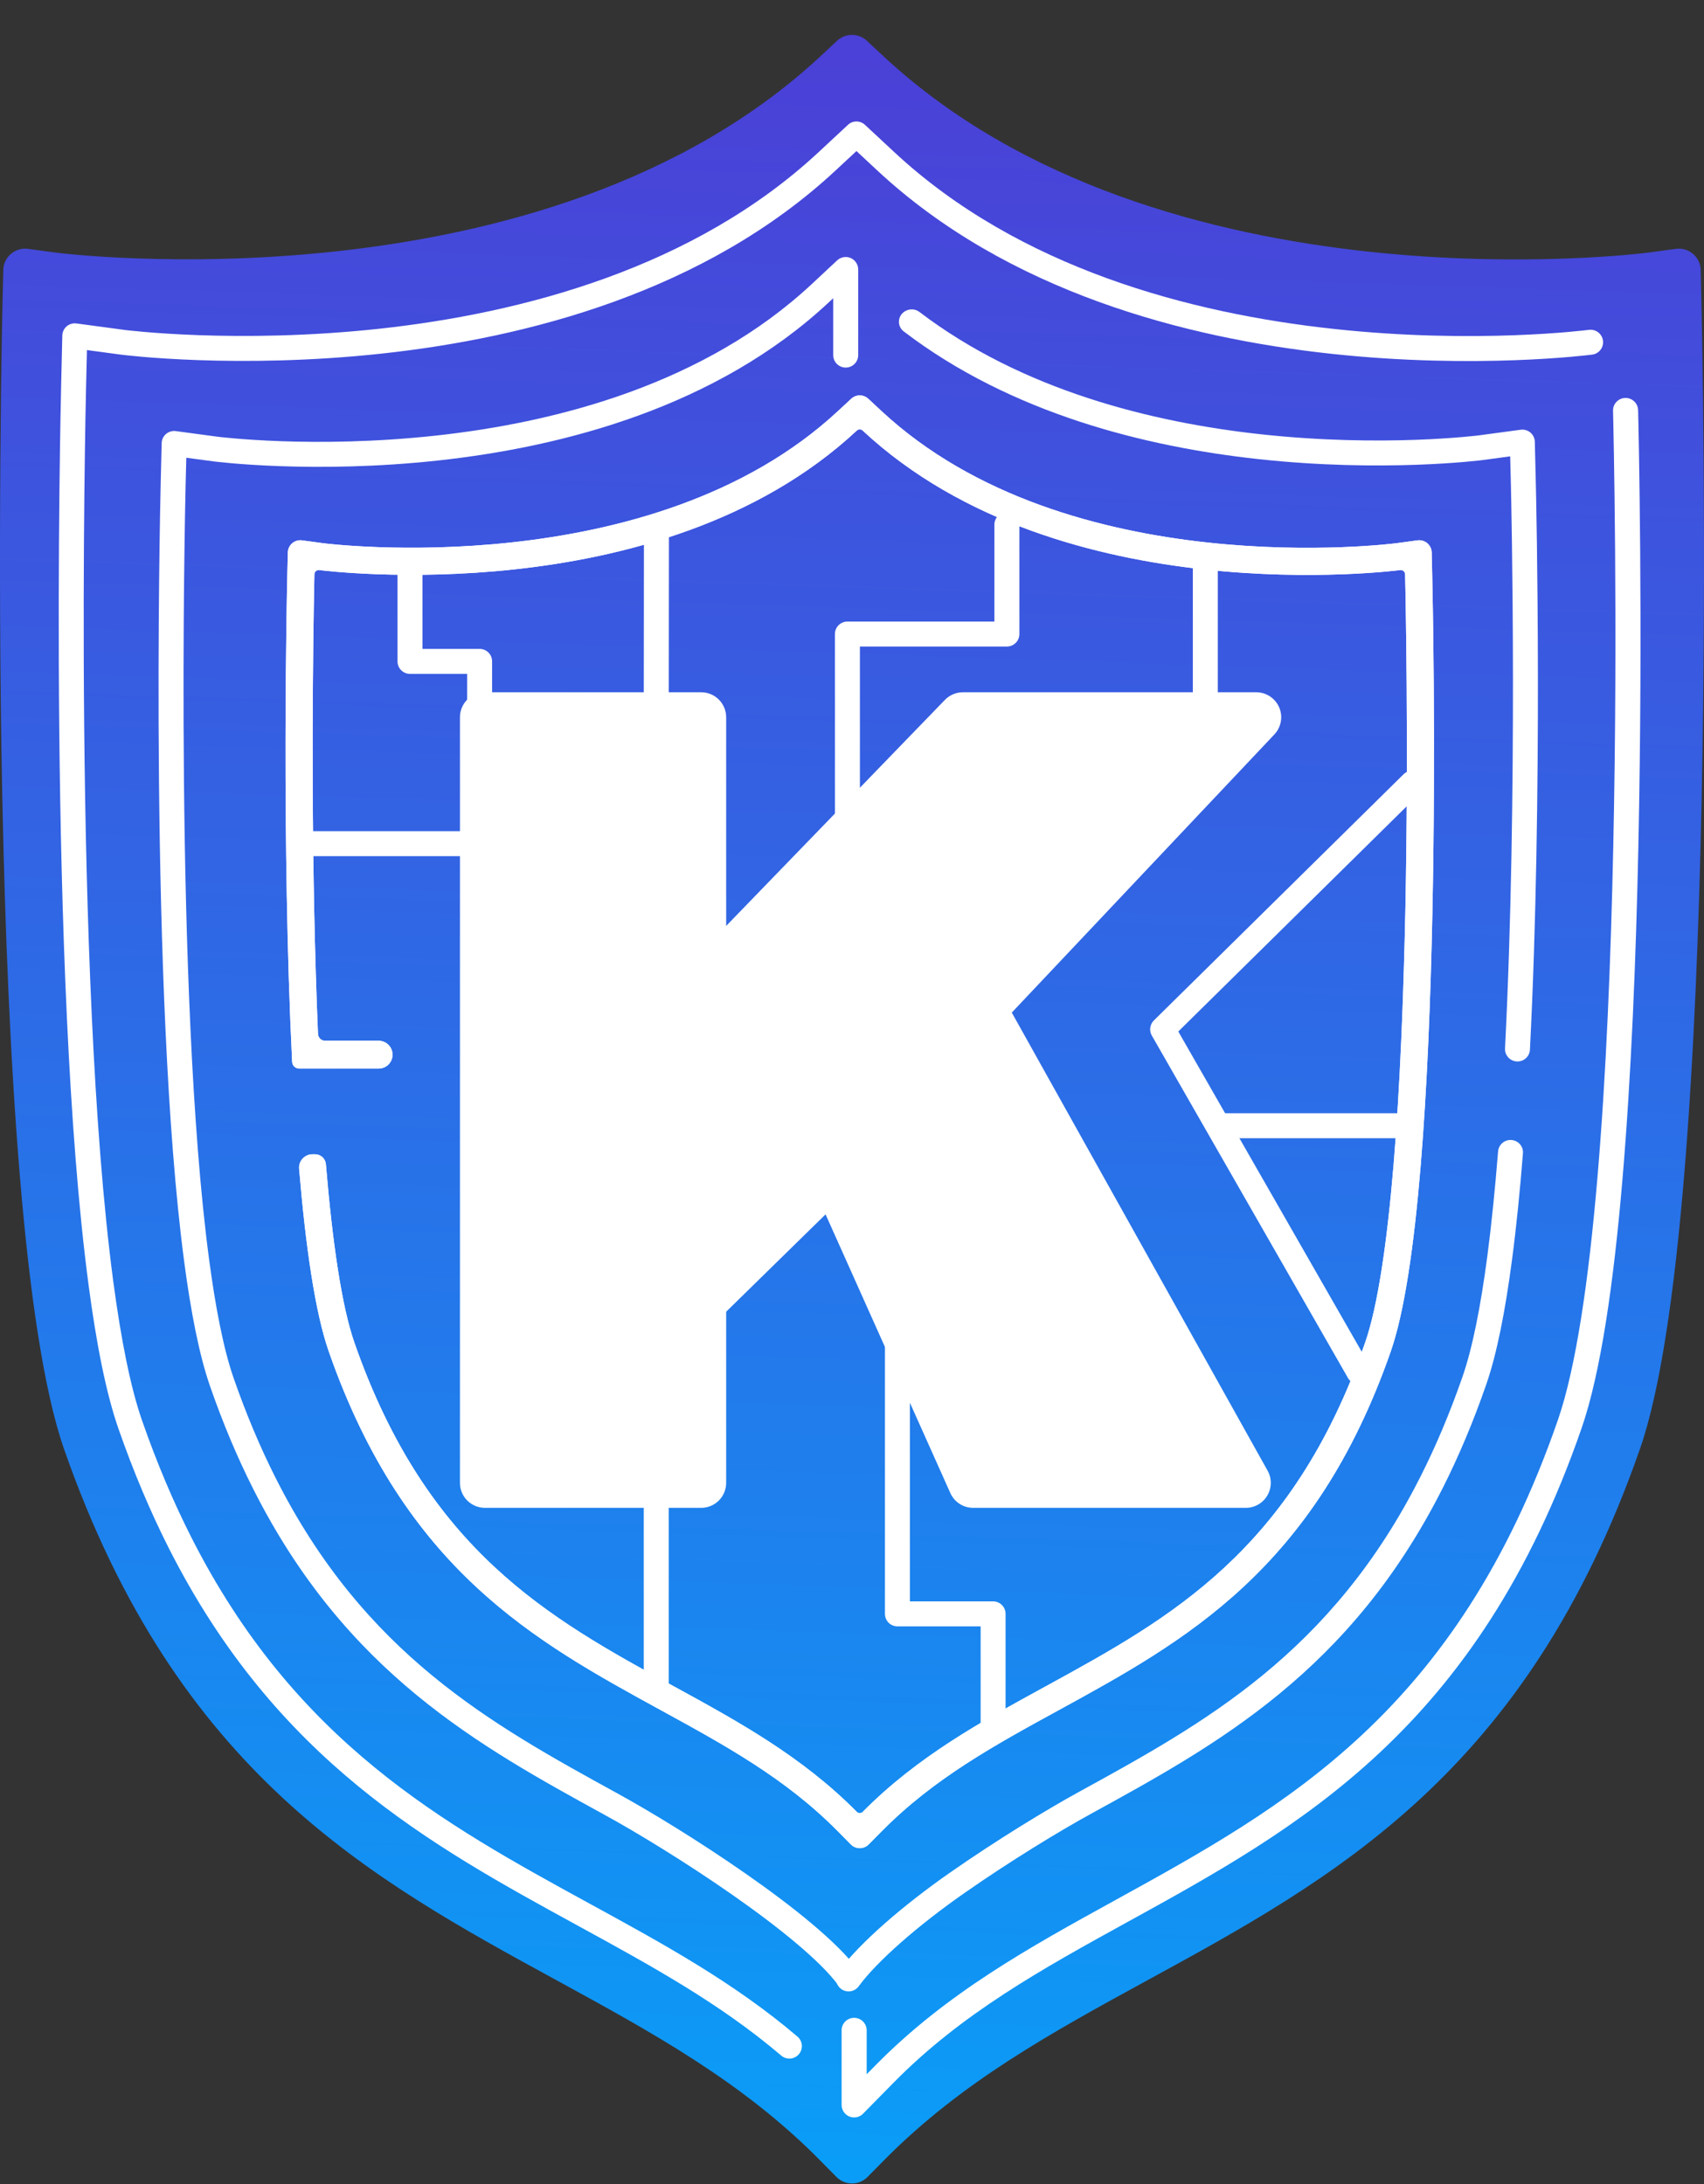 <svg xmlns="http://www.w3.org/2000/svg" width="39" height="50" viewBox="0 0 39 50" fill="none"><rect x="0" y="0" width="39" height="50" fill="#333333" stroke="none"/><path fill-rule="evenodd" clip-rule="evenodd" d="M38.924 6.179C38.917 5.883 38.653 5.658 38.359 5.697L37.73 5.782C37.62 5.797 26.584 7.208 20.223 1.29L19.839 0.932C19.648 0.754 19.352 0.754 19.16 0.932L18.776 1.29C12.431 7.193 1.379 5.797 1.27 5.782L0.64 5.697C0.346 5.658 0.083 5.883 0.076 6.179L0.06 6.825C0.041 7.657 -0.407 27.809 1.467 33.177C4.056 40.591 8.468 43.002 12.735 45.332C14.918 46.525 16.979 47.65 18.745 49.432L19.146 49.838C19.341 50.034 19.659 50.034 19.854 49.838L20.255 49.432C22.021 47.65 24.082 46.525 26.264 45.332C30.531 43.002 34.944 40.592 37.532 33.177C39.407 27.809 38.959 7.657 38.939 6.825L38.924 6.179Z" fill="url(#paint0_linear_5222_79179)"></path><path fill-rule="evenodd" clip-rule="evenodd" d="M16.048 15.848C16.364 15.848 16.62 16.104 16.62 16.42V21.197L21.627 16.022C21.735 15.911 21.883 15.848 22.038 15.848H28.752C28.98 15.848 29.186 15.984 29.277 16.194C29.367 16.403 29.324 16.647 29.167 16.813L23.157 23.181L29.012 33.668C29.111 33.845 29.109 34.061 29.006 34.236C28.904 34.411 28.716 34.519 28.513 34.519H22.272C22.047 34.519 21.843 34.386 21.751 34.181L18.895 27.8L16.62 30.029V33.947C16.62 34.263 16.364 34.519 16.048 34.519H11.099C10.783 34.519 10.527 34.263 10.527 33.947V16.42C10.527 16.104 10.783 15.848 11.099 15.848H16.048Z" fill="white"></path><path fill-rule="evenodd" clip-rule="evenodd" d="M9.383 12.859C9.541 12.859 9.669 12.987 9.669 13.145V14.855H10.978C11.136 14.855 11.263 14.983 11.263 15.141V17.227C11.263 17.385 11.136 17.514 10.978 17.514C10.82 17.514 10.692 17.385 10.692 17.227V15.427H9.383C9.226 15.427 9.098 15.299 9.098 15.141V13.145C9.098 12.987 9.226 12.859 9.383 12.859Z" fill="white"></path><path fill-rule="evenodd" clip-rule="evenodd" d="M23.045 11.725C23.203 11.725 23.331 11.853 23.331 12.011V14.515C23.331 14.673 23.203 14.801 23.045 14.801H19.681V18.519L21.696 16.503C21.807 16.392 21.988 16.392 22.1 16.503C22.212 16.615 22.212 16.796 22.1 16.908L19.597 19.412C19.515 19.493 19.393 19.518 19.286 19.474C19.179 19.429 19.109 19.325 19.109 19.209V14.515C19.109 14.357 19.237 14.229 19.395 14.229H22.759V12.011C22.759 11.853 22.887 11.725 23.045 11.725Z" fill="white"></path><path fill-rule="evenodd" clip-rule="evenodd" d="M15.024 11.928C15.182 11.928 15.31 12.056 15.31 12.214L15.306 16.393C15.306 16.551 15.178 16.679 15.02 16.679C14.862 16.679 14.734 16.551 14.734 16.393L14.738 12.213C14.738 12.056 14.866 11.928 15.024 11.928Z" fill="white"></path><path fill-rule="evenodd" clip-rule="evenodd" d="M15.02 34.26C15.178 34.26 15.306 34.388 15.306 34.546V38.583C15.306 38.741 15.178 38.869 15.02 38.869C14.862 38.869 14.734 38.741 14.734 38.583V34.546C14.734 34.388 14.862 34.26 15.02 34.26Z" fill="white"></path><path fill-rule="evenodd" clip-rule="evenodd" d="M27.587 12.581C27.744 12.581 27.872 12.709 27.872 12.867V16.46C27.872 16.618 27.744 16.746 27.587 16.746C27.429 16.746 27.301 16.618 27.301 16.46V12.867C27.301 12.709 27.429 12.581 27.587 12.581Z" fill="white"></path><path fill-rule="evenodd" clip-rule="evenodd" d="M6.703 19.314C6.703 19.156 6.831 19.028 6.989 19.028H10.743C10.901 19.028 11.029 19.156 11.029 19.314C11.029 19.472 10.901 19.6 10.743 19.6H6.989C6.831 19.6 6.703 19.472 6.703 19.314Z" fill="white"></path><path fill-rule="evenodd" clip-rule="evenodd" d="M32.528 17.729C32.639 17.842 32.637 18.023 32.525 18.134L26.968 23.614L31.348 31.263C31.426 31.4 31.379 31.575 31.242 31.653C31.105 31.732 30.93 31.684 30.852 31.547L26.362 23.707C26.297 23.595 26.317 23.453 26.409 23.361L32.123 17.726C32.236 17.616 32.417 17.617 32.528 17.729Z" fill="white"></path><path fill-rule="evenodd" clip-rule="evenodd" d="M32.286 25.771C32.286 25.929 32.158 26.057 32 26.057H27.919C27.761 26.057 27.633 25.929 27.633 25.771C27.633 25.613 27.761 25.485 27.919 25.485H32C32.158 25.485 32.286 25.613 32.286 25.771Z" fill="white"></path><path fill-rule="evenodd" clip-rule="evenodd" d="M19.407 2.858C19.517 2.755 19.687 2.755 19.797 2.858L20.464 3.479C20.464 3.479 20.464 3.479 20.464 3.479C23.329 6.149 27.264 7.178 30.527 7.53C33.785 7.883 36.328 7.556 36.367 7.551C36.524 7.531 36.667 7.641 36.688 7.798C36.708 7.954 36.598 8.098 36.441 8.118C36.379 8.126 33.785 8.458 30.466 8.099C27.152 7.741 23.071 6.69 20.074 3.898L19.602 3.458L19.129 3.898C16.139 6.683 12.058 7.734 8.743 8.094C5.424 8.454 2.828 8.127 2.762 8.118C2.762 8.118 2.762 8.118 2.762 8.118L1.99 8.014L1.971 8.804C1.971 8.804 1.971 8.804 1.971 8.804C1.956 9.457 1.663 22.315 2.591 29.325C2.768 30.657 2.986 31.759 3.252 32.522C3.592 33.497 3.965 34.375 4.367 35.171C6.749 39.885 10.141 41.745 13.504 43.585L13.507 43.586L13.517 43.592C15.183 44.503 16.802 45.388 18.252 46.624C18.372 46.726 18.387 46.907 18.284 47.027C18.182 47.147 18.002 47.161 17.881 47.059C16.48 45.865 14.909 45.005 13.23 44.087L13.227 44.085L13.218 44.08C9.853 42.239 6.322 40.307 3.857 35.429C3.443 34.609 3.06 33.708 2.712 32.71C2.426 31.891 2.202 30.742 2.025 29.4C1.09 22.337 1.385 9.429 1.4 8.791L1.426 7.681C1.428 7.6 1.464 7.523 1.526 7.47C1.588 7.418 1.669 7.394 1.75 7.405L2.838 7.551C2.838 7.551 2.839 7.551 2.84 7.552L2.847 7.553C2.853 7.553 2.862 7.554 2.872 7.556C2.894 7.558 2.924 7.562 2.964 7.566C3.044 7.575 3.159 7.586 3.307 7.599C3.602 7.625 4.026 7.654 4.551 7.673C5.601 7.71 7.053 7.702 8.681 7.526C11.946 7.171 15.882 6.142 18.74 3.479L19.407 2.858Z" fill="white"></path><path fill-rule="evenodd" clip-rule="evenodd" d="M20.54 30.314C20.698 30.314 20.826 30.442 20.826 30.6V36.66H22.73C22.887 36.66 23.015 36.788 23.015 36.946V39.522C23.015 39.68 22.887 39.808 22.73 39.808C22.572 39.808 22.444 39.68 22.444 39.522V37.232H20.54C20.382 37.232 20.254 37.104 20.254 36.946V30.6C20.254 30.442 20.382 30.314 20.54 30.314Z" fill="white"></path><path fill-rule="evenodd" clip-rule="evenodd" d="M19.47 5.907C19.574 5.952 19.642 6.055 19.642 6.169V8.129C19.642 8.287 19.514 8.415 19.356 8.415C19.198 8.415 19.07 8.287 19.07 8.129V6.827L18.977 6.914C16.399 9.324 12.882 10.231 10.03 10.542C7.175 10.853 4.942 10.57 4.882 10.562C4.882 10.562 4.882 10.562 4.882 10.562L4.264 10.479L4.248 11.115C4.248 11.115 4.248 11.115 4.248 11.115C4.235 11.679 3.984 22.759 4.781 28.797C4.932 29.944 5.119 30.891 5.346 31.545C5.638 32.384 5.958 33.139 6.303 33.824C8.343 37.875 11.248 39.473 14.136 41.059C14.865 41.458 16.006 42.152 17.078 42.901C18.14 43.642 19.174 44.464 19.655 45.12C19.748 45.247 19.721 45.426 19.594 45.519C19.466 45.613 19.287 45.585 19.194 45.458C18.777 44.889 17.819 44.115 16.751 43.37C15.695 42.633 14.572 41.95 13.861 41.56L13.85 41.554C10.958 39.967 7.916 38.297 5.793 34.081C5.436 33.373 5.106 32.594 4.807 31.733C4.56 31.023 4.367 30.029 4.214 28.872C3.41 22.78 3.664 11.651 3.677 11.102L3.7 10.146C3.702 10.064 3.738 9.988 3.8 9.935C3.862 9.882 3.943 9.858 4.024 9.869L4.959 9.995C4.959 9.995 4.962 9.996 4.966 9.996C4.971 9.997 4.978 9.998 4.987 9.999C5.005 10.001 5.032 10.004 5.066 10.008C5.134 10.015 5.233 10.025 5.359 10.036C5.612 10.058 5.976 10.084 6.426 10.1C7.327 10.132 8.572 10.125 9.969 9.973C12.77 9.668 16.141 8.782 18.587 6.496L19.161 5.96C19.244 5.883 19.365 5.862 19.47 5.907Z" fill="white"></path><path d="M20.681 7.585C20.613 7.533 20.574 7.452 20.574 7.367C20.574 7.13 20.855 6.999 21.044 7.142C23.391 8.931 26.353 9.669 28.859 9.942C30.256 10.094 31.501 10.101 32.402 10.069C32.852 10.053 33.216 10.027 33.469 10.005C33.595 9.994 33.694 9.984 33.762 9.977C33.796 9.973 33.822 9.97 33.841 9.968C33.845 9.967 33.849 9.967 33.852 9.966C33.856 9.966 33.859 9.965 33.862 9.965L33.869 9.964L33.869 9.964L34.804 9.838C34.885 9.827 34.966 9.851 35.028 9.903C35.09 9.956 35.126 10.033 35.128 10.114L35.151 11.07C35.161 11.493 35.313 18.191 35.016 24.031C35.008 24.182 34.883 24.3 34.731 24.3C34.568 24.3 34.437 24.164 34.446 24C34.741 18.196 34.59 11.519 34.58 11.084L34.564 10.447L33.946 10.531C33.886 10.539 31.653 10.821 28.797 10.51C26.241 10.232 23.151 9.474 20.681 7.585Z" fill="white"></path><path d="M34.572 26.097C34.423 26.097 34.298 26.212 34.287 26.361C34.218 27.219 34.137 28.03 34.04 28.766C33.888 29.913 33.701 30.86 33.474 31.514C33.183 32.352 32.862 33.108 32.517 33.792C30.477 37.843 27.573 39.442 24.684 41.027C23.956 41.427 22.815 42.121 21.742 42.87C20.681 43.611 19.673 44.478 19.192 45.134C19.099 45.262 19.126 45.441 19.253 45.534C19.381 45.627 19.56 45.6 19.653 45.472C20.07 44.903 21.002 44.084 22.07 43.339C23.125 42.602 24.249 41.918 24.959 41.529L24.971 41.522C27.862 39.935 30.905 38.265 33.028 34.05C33.385 33.341 33.715 32.562 34.014 31.701C34.261 30.991 34.454 29.998 34.606 28.84C34.705 28.094 34.787 27.273 34.856 26.404C34.87 26.238 34.739 26.097 34.572 26.097Z" fill="white"></path><path d="M32.046 13.05L32.044 13.051C31.982 13.059 30.05 13.305 27.578 13.038C25.118 12.772 22.029 11.987 19.742 9.855C19.706 9.821 19.649 9.821 19.612 9.855C17.331 11.982 14.241 12.767 11.781 13.034C9.311 13.302 7.379 13.06 7.308 13.05C7.25 13.042 7.198 13.087 7.196 13.146L7.196 13.154C7.19 13.433 7.111 16.965 7.192 20.877C7.211 21.801 7.239 22.744 7.278 23.67C7.282 23.758 7.354 23.826 7.441 23.826H8.666C8.842 23.826 8.984 23.969 8.984 24.145C8.984 24.321 8.842 24.463 8.666 24.463H6.849C6.762 24.463 6.691 24.396 6.686 24.309C6.439 19.276 6.567 13.501 6.576 13.14L6.588 12.647C6.592 12.477 6.743 12.348 6.912 12.37L7.391 12.435C7.464 12.445 14.913 13.388 19.189 9.401L19.483 9.128C19.593 9.026 19.763 9.026 19.872 9.128L20.165 9.401C24.452 13.398 31.89 12.445 31.965 12.435L32.444 12.37C32.612 12.348 32.764 12.477 32.768 12.647L32.779 13.14C32.793 13.701 33.094 27.312 31.831 30.937C30.086 35.944 27.113 37.572 24.237 39.147L24.233 39.149C22.764 39.953 21.376 40.713 20.187 41.916L19.881 42.225C19.769 42.338 19.586 42.338 19.474 42.225L19.169 41.916C17.979 40.712 16.589 39.952 15.118 39.147C12.243 37.572 9.269 35.944 7.524 30.937C7.211 30.039 6.995 28.53 6.846 26.758C6.83 26.578 6.973 26.424 7.154 26.424H7.209C7.34 26.424 7.449 26.524 7.459 26.654C7.609 28.451 7.823 29.909 8.11 30.733C8.95 33.145 10.075 34.717 11.32 35.875C12.576 37.044 13.971 37.811 15.416 38.602L15.45 38.62C16.898 39.413 18.356 40.211 19.61 41.479C19.647 41.517 19.708 41.517 19.745 41.479C20.999 40.212 22.455 39.415 23.902 38.622L23.939 38.602C25.384 37.811 26.779 37.044 28.035 35.875C29.279 34.717 30.405 33.145 31.245 30.733C31.532 29.909 31.747 28.451 31.896 26.654C32.043 24.878 32.123 22.834 32.164 20.877C32.244 16.964 32.166 13.431 32.159 13.155V13.147C32.157 13.088 32.105 13.043 32.046 13.05Z" fill="white"></path><path fill-rule="evenodd" clip-rule="evenodd" d="M37.198 9.11C37.357 9.107 37.488 9.232 37.492 9.39C37.501 9.772 37.607 14.226 37.498 19.365C37.444 21.934 37.335 24.637 37.133 27.007C36.933 29.368 36.637 31.428 36.199 32.694C35.009 36.132 33.394 38.422 31.578 40.123C29.772 41.815 27.774 42.915 25.844 43.979L25.832 43.985C23.844 45.08 22.009 46.092 20.44 47.69L19.754 48.388C19.672 48.472 19.548 48.497 19.44 48.453C19.332 48.409 19.262 48.304 19.262 48.188V46.48C19.262 46.322 19.39 46.194 19.549 46.194C19.707 46.194 19.836 46.322 19.836 46.48V47.486L20.03 47.289C21.663 45.626 23.567 44.578 25.538 43.493L25.554 43.484C27.495 42.414 29.435 41.344 31.185 39.705C32.93 38.07 34.495 35.861 35.656 32.508C36.068 31.316 36.361 29.32 36.561 26.959C36.762 24.605 36.87 21.916 36.924 19.353C37.033 14.227 36.927 9.783 36.918 9.403C36.914 9.245 37.04 9.114 37.198 9.11Z" fill="white"></path><path d="M32.046 13.05L32.044 13.051C31.982 13.059 30.05 13.305 27.578 13.038C25.118 12.772 22.029 11.987 19.742 9.855C19.706 9.821 19.649 9.821 19.612 9.855C17.331 11.982 14.241 12.767 11.781 13.034C9.311 13.302 7.379 13.06 7.308 13.05C7.25 13.042 7.198 13.087 7.196 13.146L7.196 13.154C7.19 13.433 7.111 16.965 7.192 20.877C7.211 21.801 7.239 22.744 7.278 23.67C7.282 23.758 7.354 23.826 7.441 23.826H8.666C8.842 23.826 8.984 23.969 8.984 24.145C8.984 24.321 8.842 24.463 8.666 24.463H6.849C6.762 24.463 6.691 24.396 6.686 24.309C6.439 19.276 6.567 13.501 6.576 13.14L6.588 12.647C6.592 12.477 6.743 12.348 6.912 12.37L7.391 12.435C7.464 12.445 14.913 13.388 19.189 9.401L19.483 9.128C19.593 9.026 19.763 9.026 19.872 9.128L20.165 9.401C24.452 13.398 31.89 12.445 31.965 12.435L32.444 12.37C32.612 12.348 32.764 12.477 32.768 12.647L32.779 13.14C32.793 13.701 33.094 27.312 31.831 30.937C30.086 35.944 27.113 37.572 24.237 39.147L24.233 39.149C22.764 39.953 21.376 40.713 20.187 41.916L19.881 42.225C19.769 42.338 19.586 42.338 19.474 42.225L19.169 41.916C17.979 40.712 16.589 39.952 15.118 39.147C12.243 37.572 9.269 35.944 7.524 30.937C7.211 30.039 6.995 28.53 6.846 26.758C6.83 26.578 6.973 26.424 7.154 26.424H7.209C7.34 26.424 7.449 26.524 7.459 26.654C7.609 28.451 7.823 29.909 8.11 30.733C8.95 33.145 10.075 34.717 11.32 35.875C12.576 37.044 13.971 37.811 15.416 38.602L15.45 38.62C16.898 39.413 18.356 40.211 19.61 41.479C19.647 41.517 19.708 41.517 19.745 41.479C20.999 40.212 22.455 39.415 23.902 38.622L23.939 38.602C25.384 37.811 26.779 37.044 28.035 35.875C29.279 34.717 30.405 33.145 31.245 30.733C31.532 29.909 31.747 28.451 31.896 26.654C32.043 24.878 32.123 22.834 32.164 20.877C32.244 16.964 32.166 13.431 32.159 13.155V13.147C32.157 13.088 32.105 13.043 32.046 13.05Z" fill="white"></path><defs><linearGradient id="paint0_linear_5222_79179" x1="19.5" y1="1.161" x2="17.908" y2="49.571" gradientUnits="userSpaceOnUse"><stop stop-color="#4B40D7"></stop><stop offset="1" stop-color="#0A9DF7"></stop></linearGradient></defs></svg>